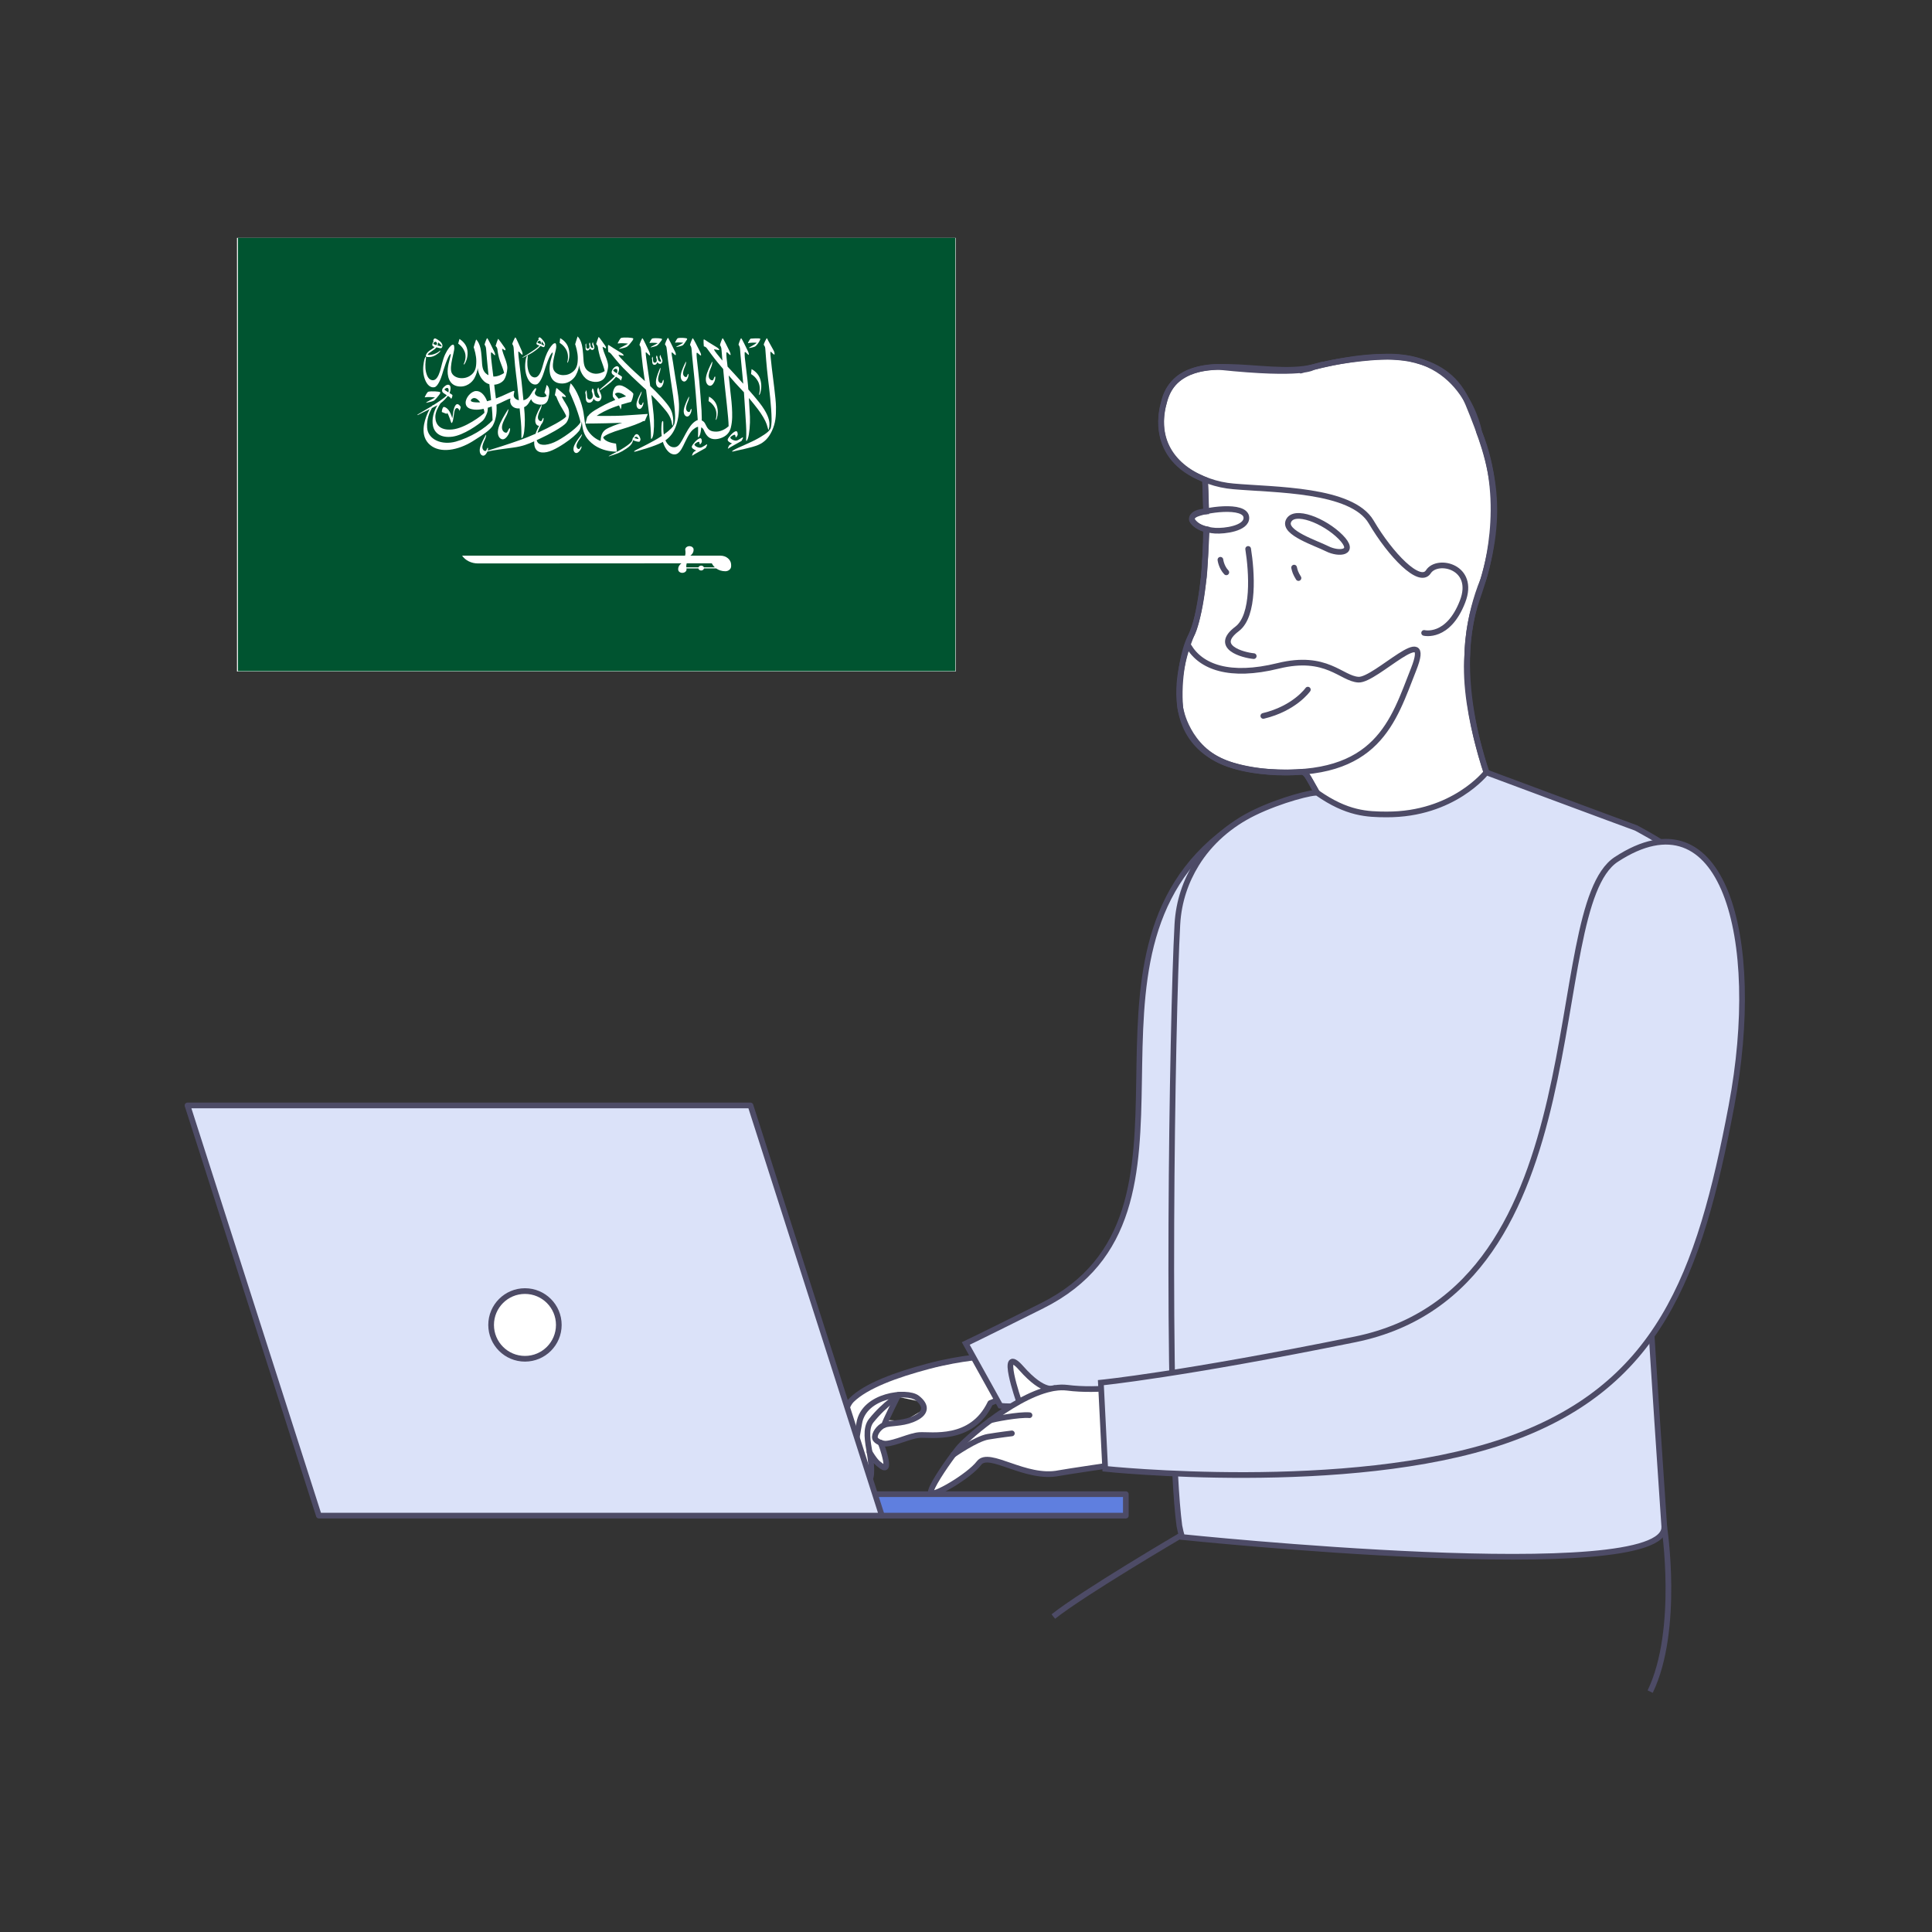 <svg width="544" height="544" viewBox="0 0 544 544" fill="none" xmlns="http://www.w3.org/2000/svg">
    <rect x="0" y="0" width="544" height="544" fill="#333333" stroke="none"/>
    <g clip-path="url(#clip0_512_125442)">
        <path d="M368.496 219.065C368.496 219.065 375.276 231.415 376.716 234.475C376.716 234.475 390.386 234.495 401.596 230.125C401.596 230.125 412.496 227.515 420.766 223.555C420.766 223.555 411.786 201.645 413.146 184.365C413.146 184.365 413.086 174.285 417.646 163.235C417.646 163.235 424.856 142.005 416.506 121.695C416.506 121.695 412.706 99.335 389.536 100.455C389.536 100.455 379.116 100.815 370.316 103.235C361.516 105.655 369.716 103.385 369.716 103.385C369.716 103.385 367.186 105.835 343.276 103.325C343.276 103.325 329.806 102.595 327.666 113.575C327.666 113.575 322.846 127.765 337.676 134.375L339.306 135.115L339.606 143.985C339.606 143.985 335.346 144.045 335.616 146.405C335.616 146.405 336.926 148.665 339.776 149.065C339.776 149.065 339.186 162.375 338.866 163.235C338.866 163.235 337.466 175.425 335.446 178.875C333.426 182.325 331.616 191.095 332.346 199.355C332.346 199.355 334.166 210.895 345.456 214.985C345.456 214.985 354.166 218.285 366.056 217.385C366.056 217.365 367.366 216.965 368.496 219.065Z" fill="white" stroke="#4D4B66" stroke-width="1.6" stroke-miterlimit="10"/>
        <path d="M339.596 148.994C339.486 158.694 338.676 171.064 335.676 178.284C330.486 190.724 326.146 215.214 357.116 217.304C388.066 219.394 392.356 202.784 398.026 188.494C403.686 174.204 387.366 191.654 382.506 191.374C377.656 191.104 373.546 184.134 359.876 187.494C346.216 190.864 338.146 187.784 334.716 181.974" stroke="#4D4B66" stroke-width="1.6" stroke-miterlimit="10" stroke-linecap="round" stroke-linejoin="round"/>
        <path d="M339.607 143.964C339.547 139.404 339.387 136.034 339.307 135.094" stroke="#4D4B66" stroke-width="1.6" stroke-miterlimit="10" stroke-linecap="round" stroke-linejoin="round"/>
        <path d="M350.946 145.785C350.876 141.745 338.706 143.605 336.386 144.985C334.056 146.355 337.276 149.085 342.136 149.425C344.836 149.605 351.006 148.785 350.946 145.785Z" stroke="#4D4B66" stroke-width="1.6" stroke-miterlimit="10" stroke-linecap="round" stroke-linejoin="round"/>
        <path d="M362.766 146.784C364.256 143.134 372.976 146.634 377.486 151.204C381.996 155.774 376.966 156.154 373.736 154.534C370.516 152.904 361.456 150.034 362.766 146.784Z" stroke="#4D4B66" stroke-width="1.6" stroke-miterlimit="10" stroke-linecap="round" stroke-linejoin="round"/>
        <path d="M364.386 159.824C364.626 160.854 364.756 161.354 365.616 162.764" stroke="#4D4B66" stroke-width="1.6" stroke-miterlimit="10" stroke-linecap="round" stroke-linejoin="round"/>
        <path d="M343.636 157.615C343.636 157.615 343.866 159.645 345.296 161.155" stroke="#4D4B66" stroke-width="1.6" stroke-miterlimit="10" stroke-linecap="round" stroke-linejoin="round"/>
        <path d="M353.016 184.744C349.996 184.464 341.516 182.204 348.316 177.094C353.326 173.324 352.466 160.934 351.446 154.564" stroke="#4D4B66" stroke-width="1.6" stroke-miterlimit="10" stroke-linecap="round" stroke-linejoin="round"/>
        <path d="M368.256 194.184C368.256 194.184 364.536 199.484 355.716 201.584" stroke="#4D4B66" stroke-width="1.6" stroke-miterlimit="10" stroke-linecap="round" stroke-linejoin="round"/>
        <path d="M367.096 217.294H367.146C368.386 218.104 375.446 231.734 376.716 234.474C376.716 234.474 395.896 234.894 420.766 223.554C420.576 223.294 407.516 192.484 415.936 168.504C424.336 144.574 420.656 131.274 413.386 113.674C410.516 106.654 405.176 103.094 398.996 101.534C398.796 101.424 398.546 101.364 398.346 101.354C397.796 101.234 397.286 101.114 396.736 100.984C395.776 100.844 394.816 100.704 393.806 100.614C393.756 100.614 393.756 100.614 393.706 100.614C385.456 99.884 376.506 101.714 369.736 103.374C356.096 106.744 333.036 96.844 328.056 112.284C324.116 124.664 331.426 132.374 340.386 135.464C342.636 136.264 345.006 136.764 347.336 136.954C358.866 137.974 380.616 137.664 386.086 146.964C391.556 156.264 399.746 164.714 402.186 161.004C404.726 157.044 415.646 159.554 411.806 169.404C407.736 179.904 400.996 178.214 400.996 178.214" stroke="#4D4B66" stroke-width="1.6" stroke-miterlimit="10" stroke-linecap="round" stroke-linejoin="round"/>
        <path d="M277.426 381.873C276.896 381.913 252.786 387.203 252.786 387.203L241.256 392.773L237.716 398.303L238.086 412.103L240.036 409.893C240.036 409.893 244.096 416.943 244.476 416.583C244.866 416.233 245.046 411.453 245.046 411.453L248.936 413.173L248.506 407.153C248.506 407.153 255.296 404.733 255.536 404.703C255.776 404.673 262.346 404.073 263.086 404.053C263.826 404.033 273.576 401.903 273.576 401.903L277.586 396.113L283.996 392.923L277.426 381.873ZM254.676 400.093L250.216 399.863L252.716 393.313C252.716 393.313 258.126 394.403 258.496 394.553C258.876 394.703 259.906 397.003 259.906 397.003L254.676 400.093Z" fill="white"/>
        <path d="M278.646 381.834C278.646 381.834 270.756 382.214 261.456 384.684C252.156 387.154 243.886 390.214 239.846 394.154C235.806 398.094 237.806 412.244 238.636 413.074C239.576 414.024 240.626 408.724 241.936 400.744C243.246 392.774 255.436 391.434 258.256 393.644C261.076 395.844 260.906 398.084 256.846 399.704C253.756 400.934 250.526 400.604 248.976 401.234C247.436 401.864 246.066 403.844 246.386 404.974C246.666 405.954 248.586 406.544 249.416 406.504C252.096 406.374 256.266 404.244 258.876 404.074C262.166 403.854 273.596 406.024 278.846 395.054L283.996 392.964L278.646 381.834Z" stroke="#4D4B66" stroke-width="1.6" stroke-miterlimit="10" stroke-linecap="round" stroke-linejoin="round"/>
        <path d="M240.256 409.583C240.256 409.583 242.236 414.093 243.926 416.123C245.616 418.153 245.596 413.373 244.916 409.323C244.346 405.983 243.566 402.213 245.306 400.033C249.296 395.063 253.476 392.693 253.476 392.693" stroke="#4D4B66" stroke-width="1.6" stroke-miterlimit="10" stroke-linecap="round" stroke-linejoin="round"/>
        <path d="M244.826 408.853C244.826 408.853 246.286 411.353 247.316 412.133C248.346 412.913 250.586 415.153 249.006 409.383C248.476 407.443 247.916 406.193 247.916 406.193" stroke="#4D4B66" stroke-width="1.6" stroke-miterlimit="10" stroke-linecap="round" stroke-linejoin="round"/>
        <path d="M248.977 401.224C248.987 400.654 252.957 392.734 252.957 392.734" stroke="#4D4B66" stroke-width="1.6" stroke-miterlimit="10" stroke-linecap="round" stroke-linejoin="round"/>
        <path d="M345.546 233.605C296.736 269.615 345.566 341.645 293.396 367.685C274.446 377.145 271.936 378.295 271.936 378.295L281.666 395.815C281.666 395.815 293.156 397.985 332.006 386.245C370.566 374.595 373.636 338.775 374.986 296.575C376.346 254.365 370.326 215.315 345.546 233.605Z" fill="#DBE2F9" stroke="#4D4B66" stroke-width="1.6" stroke-miterlimit="10"/>
        <path d="M317.006 420.725H189.806V426.765H317.006V420.725Z" fill="#5F7FDF" stroke="#4D4B66" stroke-width="1.6" stroke-miterlimit="10" stroke-linecap="round" stroke-linejoin="round"/>
        <path d="M248.306 426.754H89.786L52.796 311.264H211.316L248.306 426.754Z" fill="#DBE2F9" stroke="#4D4B66" stroke-width="1.6" stroke-miterlimit="10" stroke-linecap="round" stroke-linejoin="round"/>
        <path d="M147.816 382.593C153.079 382.593 157.346 378.326 157.346 373.063C157.346 367.8 153.079 363.533 147.816 363.533C142.553 363.533 138.286 367.8 138.286 373.063C138.286 378.326 142.553 382.593 147.816 382.593Z" fill="white" stroke="#4D4B66" stroke-width="1.6" stroke-miterlimit="10" stroke-linecap="round" stroke-linejoin="round"/>
        <path d="M461.656 312.875C462.586 343.965 468.506 427.445 468.616 429.865C469.446 447.055 332.846 432.785 332.846 432.785C332.566 431.915 332.316 430.855 332.076 429.615V429.595C328.296 401.145 330.036 287.125 331.516 260.275C331.886 253.705 333.926 248.085 336.846 243.325C340.686 237.065 346.396 232.155 352.996 228.915C360.526 225.215 370.126 222.785 370.976 223.295C379.326 229.125 384.976 229.305 390.446 229.325C409.266 229.395 418.506 217.475 418.506 217.475C418.506 217.475 457.936 232.165 460.636 233.115C460.636 233.115 467.466 236.705 470.716 239.265" fill="#DBE2F9"/>
        <path d="M461.656 312.875C462.586 343.965 468.506 427.445 468.616 429.865C469.446 447.055 332.846 432.785 332.846 432.785C332.566 431.915 332.316 430.855 332.076 429.615V429.595C328.296 401.145 330.036 287.125 331.516 260.275C331.886 253.705 333.926 248.085 336.846 243.325C340.686 237.065 346.396 232.155 352.996 228.915C360.526 225.215 370.126 222.785 370.976 223.295C379.326 229.125 384.976 229.305 390.446 229.325C409.266 229.395 418.506 217.475 418.506 217.475C418.506 217.475 457.936 232.165 460.636 233.115C460.636 233.115 467.466 236.705 470.716 239.265" stroke="#4D4B66" stroke-width="1.6" stroke-miterlimit="10"/>
        <path d="M296.956 390.855C296.956 390.855 294.035 392.605 287.555 385.245C281.065 377.885 286.956 394.675 286.956 394.675" fill="white"/>
        <path d="M296.956 390.855C296.956 390.855 294.035 392.605 287.555 385.245C281.065 377.885 286.956 394.675 286.956 394.675" stroke="#4D4B66" stroke-width="1.6" stroke-miterlimit="10" stroke-linecap="round" stroke-linejoin="round"/>
        <path d="M321.346 411.304C314.056 412.354 300.306 414.384 298.216 414.784C288.746 416.734 278.516 408.254 275.676 411.954C272.846 415.674 262.296 421.814 262.086 420.274C261.916 418.954 265.696 413.274 268.456 409.574C268.476 409.574 268.496 409.544 268.516 409.514C268.986 408.894 269.436 408.324 269.816 407.834C270.896 406.504 274.356 403.294 278.776 400.004C281.266 398.134 284.066 396.254 286.936 394.664C289.976 392.974 293.056 391.644 295.916 391.034C296.276 390.944 296.606 390.884 296.946 390.844C298.166 390.644 299.346 390.614 300.436 390.744C309.476 391.914 319.876 390.074 322.426 389.564L321.346 411.304Z" fill="white" stroke="#4D4B66" stroke-width="1.6" stroke-miterlimit="10" stroke-linecap="round" stroke-linejoin="round"/>
        <path d="M268.466 409.585C268.466 409.585 274.846 405.115 278.196 404.555C281.556 404.005 284.916 403.605 284.916 403.605" fill="white"/>
        <path d="M268.466 409.585C268.466 409.585 274.846 405.115 278.196 404.555C281.556 404.005 284.916 403.605 284.916 403.605" stroke="#4D4B66" stroke-width="1.6" stroke-miterlimit="10" stroke-linecap="round" stroke-linejoin="round"/>
        <path d="M278.785 399.994C279.195 399.694 287.055 398.194 289.885 398.484L278.785 399.994Z" fill="white"/>
        <path d="M278.785 399.994C279.195 399.694 287.055 398.194 289.885 398.484" stroke="#4D4B66" stroke-width="1.6" stroke-miterlimit="10" stroke-linecap="round" stroke-linejoin="round"/>
        <path d="M455.106 241.985C433.856 255.875 451.356 362.955 381.516 377.145C332.596 387.085 309.976 389.315 309.976 389.315L311.196 413.585C311.196 413.585 379.506 420.805 423.296 405.855C467.086 390.905 478.506 359.115 487.526 311.445C496.536 263.785 485.066 222.395 455.106 241.985Z" fill="#DBE2F9" stroke="#4D4B66" stroke-width="1.6" stroke-miterlimit="10"/>
        <path d="M468.605 429.863C468.605 429.863 473.056 458.843 464.646 476.313" stroke="#4D4B66" stroke-width="1.6" stroke-miterlimit="10"/>
        <path d="M332.206 432.514C332.206 432.514 305.026 448.474 296.586 455.174" stroke="#4D4B66" stroke-width="1.6" stroke-miterlimit="10"/>
        <path d="M269.116 66.975H66.726V189.085H269.116V66.975Z" fill="white"/>
        <g clip-path="url(#clip1_512_125442)">
            <path d="M66.995 195.975H268.995V60.975H66.995V195.975Z" fill="#005430"/>
            <path d="M218.496 114.598C218.482 112.226 217.564 105.838 217.331 103.695C217.098 101.552 216.864 99.608 216.921 99.153C216.976 98.713 217.65 99.764 218.007 99.849C218.191 99.811 218.109 99.148 217.774 98.582C217.547 98.197 216.774 96.759 216.305 95.916C216.084 95.518 216.035 95.286 215.928 95.237C215.823 95.188 214.969 96.915 215.062 97.107C215.295 97.458 215.455 97.625 215.491 98.245C215.528 98.865 215.848 103.291 216.255 106.646C216.562 109.177 217.235 114.63 217.259 118.02C217.266 119.126 217.144 120.18 216.997 120.621C216.62 121.313 216.031 121.937 213.838 123.223C211.372 124.67 208.082 125.874 206.668 126.68C205.789 127.182 206.08 127.249 206.846 127.029C207.609 126.809 211.557 126.105 213.475 125.292C215.276 124.527 216.445 123.248 217.332 121.382C218.427 119.075 218.511 117.117 218.496 114.598Z" fill="white"/>
            <path d="M210.862 96.584C211.052 96.51 212.63 96.428 213.055 96.516C212.776 96.916 210.884 97.801 210.876 97.964C210.927 98.073 212.183 97.761 212.579 97.588C212.837 97.432 213.01 97.19 213.202 96.99C213.654 96.468 214.191 95.5 214.056 95.378C213.836 95.182 211.685 95.304 211.402 95.345C211.212 95.372 210.73 96.238 210.641 96.46C210.555 96.683 210.671 96.658 210.862 96.584Z" fill="white"/>
            <path d="M214.086 110.64C214.415 109.523 214.496 108.168 214.048 106.742C213.589 105.273 212.446 104.378 211.623 103.92L211.476 105.333C211.476 105.333 212.631 105.909 213.421 107.358C213.921 108.277 214.13 109.577 213.734 111.026C213.668 111.385 213.925 111.187 214.086 110.64Z" fill="white"/>
            <path d="M201.864 117.728C202.16 116.722 202.232 115.502 201.83 114.218C201.416 112.896 200.388 112.089 199.645 111.678L199.513 112.95C199.513 112.95 200.553 113.469 201.264 114.772C201.715 115.599 201.902 116.771 201.548 118.075C201.489 118.398 201.719 118.22 201.864 117.728Z" fill="white"/>
            <path d="M159.436 98.481C159.912 99.353 160.109 100.588 159.735 101.964C159.672 102.306 159.915 102.118 160.069 101.598C160.38 100.539 160.457 99.251 160.032 97.895C159.595 96.5 158.51 95.65 157.727 95.216L157.589 96.558C157.589 96.558 158.686 97.104 159.436 98.481Z" fill="white"/>
            <path d="M130.794 98.933C131.194 99.872 131.221 101.14 130.575 102.475C130.45 102.811 130.755 102.652 131.012 102.15C131.535 101.124 131.829 99.839 131.564 98.421C131.291 96.962 130.198 95.968 129.38 95.429L129.009 96.762C129.009 96.762 130.164 97.452 130.794 98.933Z" fill="white"/>
            <path d="M138.711 119.921C139.219 118.976 139.431 118.34 139.656 117.221C139.854 116.237 139.866 115.1 139.795 113.942C141.315 113.321 143.126 112.29 143.735 112.214C143.318 113.647 144.312 115.192 146.318 114.991C146.472 116.611 146.604 118.033 146.684 118.877C146.847 120.607 146.823 122.787 146.818 123.166C146.811 123.547 147.086 123.475 147.368 122.627C147.744 121.492 147.86 118.528 147.724 116.568C147.691 116.078 147.636 115.416 147.569 114.662C148.87 114.059 149.086 112.894 149.572 112.398C150.011 113.939 152.427 114.149 153.173 113.819C154.098 113.409 154.401 112.672 154.639 110.962C154.877 109.253 154.183 108.565 153.934 108.378C153.91 108.585 153.305 110.594 153.305 110.594C153.305 110.594 153.878 111.202 153.907 111.5C153.44 111.924 152.454 111.95 151.627 111.68C150.799 111.41 150.545 110.913 150.594 110.58C150.642 110.245 150.954 109.941 150.964 109.534C150.973 109.126 150.779 109.244 150.447 109.605C150.116 109.966 149.902 110.291 149.443 111.067C149.068 111.701 148.46 112.474 147.386 112.696C147.209 110.833 147.007 108.852 146.872 107.608C146.801 106.951 146.095 101.273 146.044 100.638C146.001 100.085 145.919 99.433 145.932 99.126C145.946 98.882 146.098 98.979 146.334 99.234C146.571 99.489 146.985 99.933 147.056 99.899C147.297 99.78 147.051 99.042 146.735 98.381C146.42 97.719 145.346 95.104 145.12 94.997C145.004 94.942 144.279 96.551 144.236 96.868C144.348 97.066 144.642 97.378 144.652 98.264C144.656 98.512 144.815 100.843 145.035 103.048C145.227 104.995 145.482 106.842 145.507 107.057C145.682 108.543 145.895 110.637 146.097 112.697C144.932 112.474 144.622 111.704 144.648 111.265C144.678 110.769 144.901 110.21 144.794 110.083C144.569 109.948 143.234 110.696 141.372 111.5C140.848 111.726 140.258 111.968 139.635 112.198C139.473 110.794 139.259 109.46 139.173 108.439L139.163 108.326C140.387 108.247 141.39 107.627 141.846 107.036C142.416 106.298 142.814 104.78 142.853 103.616C142.892 102.452 141.954 100.322 141.731 99.646C141.506 98.968 141.39 98.499 141.37 98.264C141.35 98.03 141.877 98.536 142.208 98.635C142.432 98.68 142.355 98.193 142.081 97.858C141.808 97.525 140.336 95.284 140.232 95.441C140.169 95.533 139.579 97.182 139.54 97.434C139.772 97.588 140.044 98.012 140.063 98.418C140.083 98.825 140.407 100.611 140.767 101.603C141.128 102.596 141.896 104.5 141.945 105.024C141.396 105.412 140.146 106.069 138.91 106.03C138.698 104.293 138.43 102.276 138.287 100.847C138.232 100.295 138.228 99.706 138.237 99.398C138.243 99.154 138.419 99.188 138.66 99.439C138.902 99.689 139.273 100.054 139.349 100.028C139.515 99.973 139.372 99.419 139.043 98.762C138.714 98.105 137.407 95.327 137.177 95.223C137.061 95.17 136.476 96.731 136.439 97.049C136.556 97.246 136.855 97.551 136.885 98.438C136.908 99.144 137.251 102.603 137.545 105.651C136.322 105.016 135.904 104.11 135.753 102.588C135.647 101.527 135.637 99.573 135.259 97.938C135.047 97.014 134.598 96.075 134.067 95.576C133.941 95.883 133.375 97.769 133.375 97.769C133.56 98.31 134.133 100.133 134.113 101.712C134.094 103.292 133.97 104.836 132.205 105.9C130.44 106.964 127.794 106.541 127.14 104.88C126.487 103.219 127.939 99.053 127.92 98.07C127.901 97.086 127.725 96.951 127.315 97.113C126.906 97.275 126.068 98.223 125.346 99.766C124.624 101.309 124.304 103.221 123.893 104.521C123.485 105.82 122.83 107.137 121.817 107.064C120.804 106.992 120.258 106.063 119.947 104.719C119.634 103.374 119.826 101.602 119.91 101.148C120.122 100.011 119.632 100.244 119.332 102.03C119.146 103.131 118.962 104.89 119.615 106.731C120.268 108.572 121.38 109.259 122.354 109.023C123.329 108.789 124.186 106.497 124.489 105.467C124.79 104.439 126.141 99.874 126.906 99.649C127.013 100.164 126.311 101.822 126.087 103.762C125.863 105.702 126.385 108.309 128.842 108.759C131.298 109.211 132.965 107.614 133.569 106.505C134.174 105.394 134.456 104.23 134.525 103.644C134.603 105.132 135.617 107.456 137.584 108.119L137.787 108.178C137.908 109.396 138.106 110.986 138.287 112.656C137.904 112.775 137.517 112.882 137.133 112.974C137.083 112.814 137.029 112.657 136.963 112.513C136.363 111.218 135.369 110.024 133.991 110.107C132.584 110.191 131.049 112.073 131.116 113.448C131.161 114.373 131.668 115.132 133.515 115.326C134.359 115.416 135.254 115.322 136.18 115.119C136.31 115.502 136.392 115.882 136.402 116.228C135.816 116.914 130.974 120.576 127.348 120.928C123.722 121.279 122.616 119.374 122.58 117.461C122.553 116.006 123.426 114.554 124.039 113.549C124.917 112.905 125.638 112.1 126.093 111.478C126.216 111.555 126.333 111.625 126.445 111.691C126.879 111.943 127.052 112.321 127.052 112.321C127.131 112.198 127.504 111.525 127.358 111.196C127.291 111.116 126.964 110.913 126.57 110.673C126.983 109.64 126.978 108.608 126.442 108.378C125.842 108.122 125.06 108.833 124.722 109.267C124.547 109.493 124.48 109.749 124.479 109.963C124.476 110.24 124.606 110.489 124.927 110.712C125.247 110.93 125.544 111.129 125.823 111.308C125.03 112.142 123.158 113.364 122.012 114.082C121.969 113.976 121.801 114.088 121.576 114.354L121.265 114.546C120.351 115.107 118.159 116.338 117.728 116.64C117.296 116.942 117.567 116.887 117.728 116.82C118.032 116.655 118.432 116.456 118.881 116.236C119.516 115.924 120.256 115.571 120.979 115.217C120.765 115.581 120.544 116.006 120.347 116.47C119.485 118.511 118.091 122.743 121.107 125.289C123.992 127.726 128.952 126.798 133.066 124.266C137.18 121.732 138.068 120.842 138.711 119.921ZM125.299 109.856C125.157 109.751 125.137 109.61 125.253 109.512C125.402 109.386 125.591 109.266 125.806 109.226C126.262 109.141 126.444 109.666 126.261 110.484C125.914 110.272 125.558 110.048 125.299 109.856ZM134.735 113.308C132.64 113.317 132.544 112.936 132.583 112.692C132.622 112.449 133.274 111.783 134.102 112.223C134.452 112.409 134.846 112.799 135.21 113.288C135.049 113.3 134.89 113.306 134.735 113.308ZM128.32 124.35C124.363 125.432 120.502 123.755 120.269 120.433C120.09 117.897 121.013 115.986 121.608 114.909C122.175 114.628 122.711 114.354 123.155 114.109C122.119 115.782 121.512 118.021 121.918 119.919C122.376 122.068 124.241 123.371 127.4 122.951C130.526 122.535 134.754 119.554 135.953 118.43C136.318 118.024 136.559 117.658 136.887 116.913C137.023 116.607 137.212 116.203 137.283 115.747C137.329 115.449 137.354 115.131 137.359 114.808C137.726 114.698 138.095 114.575 138.467 114.443C138.593 115.803 138.685 117.144 138.691 118.305C136.743 120.595 132.277 123.266 128.32 124.35Z" fill="white"/>
            <path d="M197.539 115.64C197.405 113.417 197.081 109.395 196.9 107.355C196.741 105.539 196.426 103.05 196.197 100.859C196.139 100.308 196.133 99.779 196.139 99.472C196.146 99.23 196.388 99.323 196.63 99.573C196.872 99.822 197.251 100.135 197.322 100.097C197.559 99.974 197.275 99.366 196.943 98.711C196.61 98.055 195.292 95.342 195.062 95.239C194.945 95.187 194.328 96.812 194.292 97.13C194.41 97.326 194.712 97.63 194.744 98.517C194.778 99.404 195.225 103.482 195.547 106.781C195.771 109.074 196.06 112.815 196.27 115.636C196.26 115.641 196.469 118.318 196.492 118.619C196.621 120.351 196.554 122.531 196.541 122.909C196.527 123.289 196.804 123.223 197.101 122.38C197.405 121.519 197.577 119.596 197.601 117.861L197.539 115.64Z" fill="white"/>
            <path d="M186.302 107.861C185.897 107.985 185.26 107.555 185.308 106.653C185.352 105.838 185.7 105.075 185.834 104.593C186.019 103.929 186.02 103.289 185.864 103.651C185.512 104.463 184.858 106.032 184.722 107.096C184.586 108.16 184.931 108.846 185.399 109.08C185.981 109.374 186.401 108.908 186.685 108.222C186.958 107.565 186.907 106.798 186.717 106.979C186.559 107.168 186.5 107.8 186.302 107.861Z" fill="white"/>
            <path d="M180.47 111.139C180.685 110.566 180.735 110.004 180.57 110.313C180.197 111.003 179.498 112.338 179.293 113.265C179.089 114.192 179.337 114.819 179.73 115.057C180.221 115.354 180.624 114.973 180.93 114.389C181.222 113.83 181.237 113.151 181.057 113.298C180.902 113.453 180.8 114.004 180.623 114.045C180.254 114.126 179.729 113.705 179.843 112.914C179.946 112.201 180.313 111.554 180.47 111.139Z" fill="white"/>
            <path d="M163.483 123.231C163.843 122.645 164.022 122.039 163.772 122.345C163.215 123.03 162.161 124.359 161.736 125.334C161.312 126.309 161.447 127.041 161.825 127.375C162.296 127.791 162.822 127.449 163.281 126.868C163.722 126.312 163.887 125.573 163.656 125.699C163.454 125.841 163.223 126.424 163.019 126.435C162.601 126.455 162.117 125.896 162.414 125.054C162.682 124.294 163.223 123.655 163.483 123.231Z" fill="white"/>
            <path d="M193.263 106.154C192.851 106.258 192.241 105.795 192.343 104.896C192.436 104.086 192.83 103.342 192.991 102.869C193.216 102.214 193.255 101.576 193.077 101.929C192.679 102.722 191.932 104.254 191.732 105.31C191.532 106.366 191.834 107.068 192.287 107.327C192.853 107.648 193.298 107.206 193.624 106.535C193.936 105.893 193.931 105.125 193.73 105.296C193.561 105.477 193.464 106.104 193.263 106.154Z" fill="white"/>
            <path d="M193.135 117.178C193.699 117.499 194.147 117.057 194.472 116.386C194.783 115.744 194.778 114.976 194.579 115.147C194.408 115.327 194.312 115.956 194.111 116.006C193.698 116.109 193.087 115.646 193.19 114.748C193.283 113.937 193.677 113.193 193.839 112.721C194.063 112.066 194.102 111.426 193.925 111.78C193.526 112.574 192.779 114.105 192.579 115.16C192.38 116.217 192.681 116.92 193.135 117.178Z" fill="white"/>
            <path d="M200.348 103.097C200.62 102.305 200.667 101.532 200.452 101.96C199.969 102.919 199.065 104.772 198.823 106.051C198.582 107.329 198.947 108.179 199.496 108.492C200.179 108.88 200.72 108.345 201.114 107.534C201.489 106.757 201.484 105.827 201.242 106.035C201.037 106.253 200.92 107.012 200.676 107.073C200.178 107.198 199.439 106.638 199.563 105.551C199.676 104.57 200.152 103.67 200.348 103.097Z" fill="white"/>
            <path d="M142.706 116.796C143.15 115.831 143.311 114.864 142.984 115.379C142.252 116.531 140.873 118.76 140.402 120.34C139.931 121.92 140.28 123.03 140.928 123.485C141.737 124.05 142.487 123.437 143.088 122.462C143.662 121.527 143.777 120.356 143.445 120.59C143.159 120.841 142.912 121.783 142.599 121.833C141.954 121.934 141.099 121.147 141.398 119.794C141.668 118.573 142.385 117.495 142.706 116.796Z" fill="white"/>
            <path d="M204.944 126.365C205.285 126.085 208.247 124.486 208.792 124.161C208.792 124.161 209.35 123.25 209.183 123.153C209.015 123.056 207.933 124.042 207.261 124.069C206.588 124.096 205.666 123.601 205.637 123.194C205.724 122.888 206.533 122.427 206.826 122.409C207.119 122.391 207.071 123.059 207.169 123.141C207.267 123.221 207.656 122.68 207.705 122.454C207.753 122.229 207.713 121.287 207.178 121.422C206.33 121.637 205.051 123.213 204.906 123.708C204.759 124.205 205.549 124.638 206.125 124.873C206.076 124.891 205.646 125.099 205.373 125.369C205.373 125.369 205.081 125.697 204.944 126.365Z" fill="white"/>
            <path d="M194.845 128.346C195.185 128.066 198.147 126.468 198.693 126.142C198.693 126.142 199.251 125.23 199.083 125.133C198.915 125.036 197.834 126.022 197.161 126.049C196.488 126.077 195.566 125.581 195.537 125.175C195.624 124.868 196.434 124.408 196.727 124.39C197.019 124.372 196.972 125.039 197.07 125.12C197.167 125.202 197.556 124.66 197.606 124.435C197.654 124.21 197.612 123.267 197.078 123.402C196.23 123.618 194.952 125.193 194.806 125.69C194.659 126.186 195.449 126.618 196.024 126.853C195.976 126.872 195.546 127.078 195.274 127.349C195.274 127.349 194.981 127.678 194.845 128.346Z" fill="white"/>
            <path d="M172.095 99.679C172.36 99.988 174.1 102.204 175.463 103.598C176.826 104.992 179.161 107.248 180.877 108.795C181.209 109.094 181.561 109.419 181.92 109.757C182.352 113.088 182.853 117.327 183.063 119.079C183.27 120.805 183.301 122.985 183.305 123.364C183.309 123.744 183.582 123.667 183.841 122.814C184.189 121.669 184.229 118.705 184.045 116.747C183.93 115.538 183.661 113.273 183.399 111.185C184.412 112.188 185.37 113.184 186.015 113.929C187.2 115.297 188.198 116.329 188.806 117.8C189.237 118.84 189.193 119.668 189.369 119.831C189.522 119.973 189.69 118.728 189.502 117.52C189.197 115.56 188.779 114.728 186.268 111.929C185.311 110.859 184.183 109.74 183.081 108.695C183.038 108.372 183 108.074 182.965 107.809C182.877 107.154 182.027 101.494 181.959 100.86C181.902 100.308 181.802 99.657 181.81 99.35C181.816 99.106 181.971 99.201 182.215 99.451C182.457 99.7 182.881 100.135 182.953 100.097C183.19 99.974 182.926 99.243 182.593 98.587C182.262 97.933 181.12 95.342 180.891 95.24C180.775 95.187 180.091 96.812 180.056 97.13C180.174 97.326 180.475 97.631 180.508 98.517C180.517 98.764 180.736 101.092 181.011 103.29C181.254 105.233 181.556 107.075 181.587 107.288L181.588 107.305C180.451 106.265 179.45 105.383 178.843 104.828C177.422 103.534 174.286 100.464 174.16 100.004C174.132 99.859 174.375 99.948 174.823 100.02C175.272 100.092 175.672 100.245 175.6 100.024C175.567 99.92 175.395 99.662 174.966 99.397C174.537 99.131 173.438 98.442 172.621 97.954C171.801 97.466 171.395 97.058 171.226 97.175C171.143 97.232 171.217 98.901 171.266 99.109C171.471 99.127 171.831 99.368 172.095 99.679Z" fill="white"/>
            <path d="M174.333 96.679C174.669 96.605 176.263 96.645 176.841 96.767C176.599 96.936 174.969 97.761 174.647 97.958C174.326 98.155 174.245 98.269 174.406 98.25C174.874 98.12 175.927 97.958 176.431 97.694C176.907 97.471 177.718 96.382 178.033 95.975C178.347 95.569 178.347 95.366 178.267 95.257C177.945 95.082 175.868 94.906 174.867 95.155C174.589 95.343 174.047 96.348 173.967 96.557C173.887 96.767 173.997 96.753 174.333 96.679Z" fill="white"/>
            <path d="M183.196 96.547C183.468 96.487 184.752 96.519 185.218 96.617C185.023 96.753 183.71 97.419 183.45 97.579C183.19 97.736 183.126 97.829 183.255 97.813C183.632 97.709 184.481 97.579 184.888 97.365C185.271 97.185 185.924 96.307 186.178 95.98C186.431 95.652 186.431 95.489 186.366 95.402C186.108 95.259 184.434 95.118 183.627 95.319C183.403 95.47 182.967 96.28 182.903 96.449C182.837 96.617 182.926 96.606 183.196 96.547Z" fill="white"/>
            <path d="M190.4 96.455C190.671 96.395 191.955 96.427 192.42 96.525C192.227 96.662 190.913 97.327 190.653 97.486C190.394 97.644 190.33 97.737 190.459 97.721C190.836 97.617 191.751 97.486 192.157 97.273C192.541 97.093 192.995 96.215 193.249 95.887C193.503 95.56 193.503 95.396 193.437 95.31C193.179 95.167 191.637 95.026 190.831 95.226C190.607 95.379 190.17 96.188 190.105 96.357C190.041 96.525 190.129 96.515 190.4 96.455Z" fill="white"/>
            <path d="M185.906 99.971C185.479 100.645 186.014 101.188 186.209 101.733C185.946 101.974 185.541 101.754 185.406 101.542C185.118 101.109 185.215 100.225 184.876 100.089C184.789 100.327 184.733 100.592 184.733 100.592C184.733 100.592 184.99 101.197 184.926 101.597C184.885 101.838 184.672 102.121 184.391 102.126C183.642 102.144 184.011 101.033 183.722 100.404C183.663 100.558 183.621 100.723 183.552 100.867C183.605 101.031 183.634 101.261 183.642 101.394C183.659 101.658 183.638 101.942 183.683 102.167C183.745 102.486 183.922 102.697 184.191 102.718C184.751 102.762 185.006 102.308 185.09 101.935C185.186 102.315 185.926 102.734 186.29 102.268C186.772 101.652 186.386 101.125 186.139 100.546C185.961 100.118 186.013 99.837 185.906 99.971Z" fill="white"/>
            <path d="M164.89 98.186C164.929 98.463 165.071 98.653 165.302 98.681C165.781 98.742 166.023 98.361 166.113 98.044C166.176 98.375 166.795 98.765 167.131 98.379C167.576 97.867 167.268 97.398 167.082 96.889C166.949 96.512 167.006 96.272 166.908 96.384C166.508 96.945 166.944 97.437 167.086 97.914C166.848 98.11 166.51 97.904 166.403 97.718C166.176 97.332 166.3 96.575 166.016 96.443C165.93 96.646 165.869 96.871 165.869 96.871C165.869 96.871 166.062 97.403 165.987 97.744C165.94 97.951 165.744 98.185 165.501 98.179C164.856 98.165 165.226 97.222 165.006 96.669C164.949 96.798 164.904 96.94 164.837 97.06C164.876 97.205 164.89 97.403 164.89 97.519C164.895 97.747 164.863 97.989 164.89 98.186Z" fill="white"/>
            <path d="M180.148 124.281C180.22 124.166 180.379 123.852 180.339 123.637C180.299 123.422 180.036 122.526 179.527 122.301C179.02 122.077 178.637 122.548 178.394 123.202L178.225 123.198C178.185 123.295 178.135 123.44 178.095 123.701C178.038 124.079 177.931 124.322 177.285 124.91C176.742 125.403 174.981 126.585 173.84 127.141C172.698 127.697 171.876 128.178 171.573 128.324C171.271 128.467 171.359 128.521 171.661 128.43C171.962 128.34 173.478 127.851 174.082 127.601C174.685 127.35 175.423 126.937 176.312 126.358C177.301 125.716 177.892 125.073 178.09 124.503C178.231 124.097 178.268 123.934 178.268 123.934C178.268 123.934 178.639 124.154 179.269 124.298C179.897 124.443 180.075 124.396 180.148 124.281ZM179.296 123.007C179.576 123.114 179.746 123.419 179.797 123.604C179.476 123.612 178.885 123.448 178.634 123.334C178.785 123.041 179.048 122.914 179.296 123.007Z" fill="white"/>
            <path d="M173.458 124.911C172.581 124.789 170.372 124.452 169.832 123.167C170.286 122.503 172.375 121.664 174.993 120.878C177.611 120.094 180.346 119.076 181.081 118.585C181.242 118.53 181.554 118.547 181.554 118.547C181.685 118.167 182.343 116.832 182.384 116.553C181.652 116.595 177.143 116.927 175.14 117.035C173.136 117.143 169.276 117.117 167.99 117.102C168.779 116.534 170.651 115.424 173.326 114.477C173.673 114.354 173.994 114.243 174.293 114.142C174.516 114.54 174.681 114.933 174.716 115.276C174.886 115.1 175.014 114.518 174.971 113.921C176.531 113.422 177.334 113.257 177.681 113.163C177.9 112.878 178.288 111.729 178.345 110.893C178.112 110.467 177.383 109.937 176.733 109.482C175.839 108.856 174.874 108.31 173.912 108.549C172.595 108.872 172.332 111.296 172.639 111.81C172.736 111.972 172.968 112.26 173.242 112.615C172.28 112.994 171.274 113.44 170.388 113.908C168.413 114.951 166.209 116.091 165.566 117.188L165.381 117.278C165.33 117.382 164.923 119.079 164.864 119.262C165.274 119.248 168.341 119.254 170.476 119.187C172.611 119.119 174.477 119.051 175.208 119.051C174.126 119.308 171.288 120.365 170.473 120.987C169.657 121.61 169.144 122.558 169.131 124.182C168.37 123.883 166.957 123.201 165.752 121.568C164.41 119.748 164.688 117.877 164.15 115.42C163.37 111.856 161.702 108.846 160.664 107.925C160.314 109.183 160.269 110.131 160.269 110.131C160.269 110.131 161.57 113.015 162.229 114.855C162.887 116.696 163.45 118.51 163.422 118.916C162.88 120.108 159.67 122.605 156.995 124.066C154.459 125.452 152.224 125.601 151.432 124.614C151.276 124.422 151.171 124.194 151.111 123.936C151.455 123.775 151.801 123.612 152.155 123.45C154.436 122.408 158.486 120.216 159.436 119.065C160.46 117.671 160.446 115.708 159.845 114.584C159.247 113.461 158.309 112.161 158.236 111.701C158.178 111.484 158.845 111.79 159.238 111.81C159.429 111.796 159.334 111.539 158.925 111.133C158.598 110.809 157.333 109.759 156.85 109.349C156.729 109.245 156.638 109.287 156.614 109.397C156.52 109.816 156.327 110.714 156.253 111.158L156.305 111.381C156.444 111.464 156.603 111.557 156.681 111.788C156.79 112.117 157.173 113.035 157.801 114.192C158.43 115.35 159.339 116.627 159.428 117.272C158.689 118.217 154.963 120.229 151.333 121.887C151.557 121.189 151.912 120.401 152.381 119.525C152.515 119.377 152.636 119.194 152.749 118.988C153.112 118.325 153.147 117.514 152.927 117.685C152.739 117.867 152.604 118.525 152.389 118.57C151.948 118.66 151.329 118.144 151.485 117.201C151.626 116.351 152.079 115.583 152.275 115.091C152.547 114.411 152.622 113.738 152.416 114.104C151.953 114.921 151.084 116.504 150.817 117.61C150.552 118.714 150.834 119.469 151.299 119.762C151.473 119.873 151.64 119.907 151.798 119.886C151.48 120.493 151.087 121.238 150.799 122.127C149.34 122.782 147.92 123.367 146.744 123.789C142.519 125.305 139.508 126.198 137.402 126.862L137.319 126.899C137.474 126.397 137.453 125.968 137.287 126.097C137.099 126.28 136.965 126.938 136.749 126.981C136.309 127.072 135.69 126.557 135.845 125.613C135.987 124.763 136.44 123.996 136.636 123.503C136.907 122.824 136.982 122.15 136.777 122.516C136.313 123.334 135.445 124.916 135.178 126.022C134.912 127.127 135.194 127.882 135.659 128.175C136.238 128.539 136.732 128.092 137.11 127.4L137.243 127.116C137.375 127.116 137.597 127.085 137.928 127.011C138.893 126.793 141.306 126.442 144.624 126.009C147.081 125.689 148.777 125.012 150.416 124.259C150.409 124.441 150.407 124.626 150.415 124.817C150.504 127.074 151.98 127.711 153.997 127.289C155.944 126.879 158.658 125.09 160.285 123.883C161.981 122.625 162.96 121.501 163.209 121.109C163.662 120.148 163.786 119.086 163.817 118.585C163.965 119.965 164.085 121.875 165.387 123.513C166.585 125.021 169.042 127.124 173.663 127.182C173.678 126.631 173.458 124.911 173.458 124.911ZM173.152 110.926C173.814 110.182 175.225 110.668 176.285 111.612C175.742 111.739 175.005 111.967 174.191 112.258C173.708 111.674 173.169 111.111 173.152 110.926Z" fill="white"/>
            <path d="M147.176 100.725C147.476 100.588 148.394 100.174 149.383 99.596C150.37 99.022 151.298 98.327 151.752 97.865C151.926 97.688 152.081 97.549 152.179 97.385C152.476 97.508 152.68 97.635 152.807 97.686C152.998 97.76 153.253 97.866 153.419 97.32C153.585 96.775 153.365 96.423 153.042 96.002C152.768 95.65 152.334 95.12 151.982 94.988C151.683 94.876 151.541 95.545 151.587 95.528H151.787L151.825 95.547C151.414 95.755 151.096 96.403 151.064 96.63C151.031 96.877 151.078 97.059 151.668 97.212L151.905 97.282C151.413 97.866 150.495 98.471 149.87 98.899C148.983 99.509 147.724 100.271 147.365 100.491C147.007 100.71 147.037 100.778 147.176 100.725ZM152.507 96.43L152.539 96.138C152.954 96.612 153.262 97.176 153.231 97.255C153.041 97.271 152.803 97.094 152.389 96.916C152.435 96.775 152.473 96.619 152.507 96.43ZM151.316 96.43C151.313 96.341 151.473 96.094 151.811 95.959C152.149 95.823 152.298 96.203 152.328 96.666L152.227 96.851L151.923 96.746C151.601 96.651 151.383 96.597 151.316 96.43Z" fill="white"/>
            <path d="M169.3 109.649C169.787 109.326 171.125 108.358 171.884 107.723C172.412 107.282 173.033 106.632 173.454 106.083C173.718 106.255 173.965 106.407 174.189 106.539C174.622 106.793 174.796 107.169 174.796 107.169C174.876 107.046 175.248 106.372 175.102 106.044C175.015 105.937 174.483 105.626 173.939 105.292C174.215 104.671 174.595 103.597 174.051 103.221C173.585 102.901 172.8 103.43 172.437 104.115C172.137 104.683 172.098 105.164 172.67 105.558C172.832 105.67 172.986 105.774 173.137 105.874C172.56 106.507 171.496 107.444 170.739 108.081C169.799 108.87 168.911 109.643 168.756 109.828L168.711 109.9C168.505 109.326 168.561 108.973 168.409 109.163C167.75 110.198 168.575 111.037 168.875 111.875C168.47 112.244 167.848 111.905 167.64 111.582C167.196 110.913 167.344 109.554 166.825 109.344C166.691 109.711 166.603 110.12 166.603 110.12C166.603 110.12 166.999 111.05 166.898 111.664C166.836 112.036 166.508 112.471 166.077 112.478C164.924 112.508 165.492 110.797 165.047 109.828C164.957 110.066 164.892 110.32 164.784 110.54C164.866 110.795 164.911 111.148 164.923 111.353C164.952 111.759 164.919 112.195 164.987 112.544C165.082 113.034 165.354 113.359 165.769 113.39C166.629 113.46 167.022 112.759 167.152 112.187C167.3 112.772 168.44 113.415 169 112.698C169.742 111.75 169.148 110.939 168.769 110.048L168.724 109.932C168.776 109.951 168.975 109.864 169.3 109.649ZM172.664 104.313C172.949 103.783 173.55 103.738 173.73 104.016C173.873 104.237 173.885 104.668 173.669 105.124C173.14 104.79 172.667 104.464 172.664 104.313Z" fill="white"/>
            <path d="M150.525 106.275C149.512 106.203 148.966 105.273 148.655 103.929C148.342 102.584 148.533 100.812 148.618 100.358C148.703 99.904 148.225 100.138 148.04 101.24C147.855 102.34 147.67 104.099 148.323 105.942C148.976 107.781 150.088 108.468 151.062 108.233C152.036 107.999 152.894 105.706 153.197 104.678C153.498 103.649 154.849 99.452 155.614 99.227C155.721 99.741 155.019 101.032 154.795 102.972C154.572 104.912 154.96 107.457 157.417 107.908C159.874 108.36 161.54 106.762 162.144 105.652C162.749 104.543 163.032 103.377 163.1 102.791C163.179 104.28 164.192 106.605 166.16 107.268C168.061 107.908 169.514 107.322 170.156 106.491C170.725 105.754 171.19 104.236 171.23 103.071C171.268 101.907 170.265 99.778 170.041 99.1C169.816 98.424 169.699 97.954 169.68 97.72C169.661 97.486 170.188 97.991 170.519 98.091C170.743 98.135 170.665 97.648 170.392 97.314C170.119 96.981 168.645 94.74 168.542 94.896C168.478 94.989 167.888 96.638 167.85 96.89C168.083 97.044 168.354 97.468 168.374 97.874C168.392 98.28 168.783 100.066 169.144 101.059C169.505 102.052 170.206 103.956 170.255 104.48C169.554 104.975 167.974 105.606 166.473 104.967C164.972 104.325 164.494 103.396 164.328 101.735C164.222 100.674 164.212 98.72 163.834 97.086C163.622 96.162 163.174 95.223 162.641 94.725C162.516 95.031 161.95 96.917 161.95 96.917C162.135 97.459 162.708 99.281 162.69 100.861C162.67 102.439 162.545 103.984 160.78 105.048C159.015 106.113 156.502 105.689 155.848 104.028C155.195 102.367 156.647 98.632 156.628 97.648C156.608 96.665 156.432 96.529 156.023 96.692C155.614 96.854 154.775 97.802 154.054 99.345C153.332 100.888 153.012 102.431 152.601 103.73C152.193 105.03 151.538 106.347 150.525 106.275Z" fill="white"/>
            <path d="M121.107 100.517C122.354 100.427 123.408 99.479 123.68 99.227C123.953 98.974 124.1 98.596 123.905 98.74C122.462 100.03 120.533 100.067 120.424 99.85C120.474 99.633 120.981 99.281 121.722 98.785C122.172 98.484 122.573 98.201 122.873 97.801L122.955 97.815C123.504 97.936 124.138 98.176 124.331 97.984C124.647 97.672 124.688 97.161 124.347 96.611C124.058 96.144 123.384 95.709 122.799 95.395C122.215 95.083 122.102 95.581 122.027 95.759C121.955 95.925 121.984 96.066 122.108 96.07C121.92 96.326 121.786 96.658 121.736 96.931C121.704 97.108 121.73 97.252 121.802 97.371C121.823 97.405 121.931 97.538 122.136 97.617L122.39 97.696C121.953 98.1 121.449 98.417 121.185 98.577C120.708 98.866 120.142 99.371 119.967 99.894C119.791 100.418 119.859 100.608 121.107 100.517ZM123.311 96.831L123.359 96.564V96.393C123.755 96.681 124.387 97.227 124.348 97.554C124.098 97.497 123.621 97.397 123.168 97.28C123.225 97.144 123.273 96.994 123.311 96.831ZM122.14 96.914C121.849 96.681 122.132 96.45 122.39 96.3C122.722 96.108 122.917 96.267 123.088 96.772C123.028 96.917 122.944 97.058 122.846 97.193C122.587 97.112 122.223 96.984 122.14 96.914Z" fill="white"/>
            <path d="M124.848 114.634C124.49 114.946 124.351 115.96 124.424 116.021C124.497 116.082 125.617 116.461 125.792 116.543L125.872 116.237C126.406 116.718 126.997 119.114 127.129 119.121C127.26 119.127 127.451 118.85 127.575 118.213C127.69 117.623 127.805 116.74 127.925 116.021C128.037 115.363 128.211 114.986 128.606 114.911C129.001 114.837 129.294 115.344 129.396 115.69C129.396 115.69 129.673 115.026 129.732 114.613C129.666 114.396 129.052 113.578 128.547 113.849C128.043 114.12 127.727 115.268 127.625 115.986C127.522 116.703 127.443 117.592 127.319 117.734C127.189 117.122 126.771 116.027 126.267 115.412C125.7 114.722 125.038 114.469 124.848 114.634Z" fill="white"/>
            <path d="M120.07 113.408C120.538 113.279 121.591 113.117 122.095 112.853C122.57 112.63 123.381 111.541 123.696 111.134C124.01 110.728 124.011 110.524 123.931 110.416C123.609 110.24 121.532 110.065 120.53 110.314C120.253 110.501 119.712 111.506 119.632 111.716C119.551 111.925 119.661 111.912 119.997 111.838C120.333 111.763 121.927 111.803 122.504 111.925C122.264 112.095 120.633 112.921 120.311 113.117C119.99 113.313 119.909 113.428 120.07 113.408Z" fill="white"/>
            <path d="M216.652 119.224C216.604 118.006 216.009 116.136 213.747 113.268C212.966 112.278 211.867 110.989 210.708 109.669C210.676 109.219 210.644 108.807 210.616 108.454C210.464 106.637 209.949 102.93 209.728 100.738C209.674 100.186 209.669 99.598 209.677 99.29C209.685 99.047 209.861 99.079 210.102 99.33C210.343 99.58 210.714 99.945 210.791 99.92C210.956 99.863 210.813 99.31 210.484 98.654C210.156 97.997 208.915 95.34 208.686 95.237C208.569 95.184 207.984 96.745 207.947 97.064C208.064 97.26 208.364 97.564 208.393 98.452C208.423 99.338 208.957 104.575 209.264 107.874L209.28 108.058C207.548 106.119 205.916 104.351 205.245 103.635C205.129 103.51 205.001 103.369 204.863 103.217C204.754 102.335 204.653 101.494 204.583 100.799C204.527 100.248 204.523 99.659 204.533 99.351C204.539 99.108 204.715 99.141 204.956 99.392C205.198 99.642 205.568 100.007 205.646 99.981C205.811 99.925 205.667 99.372 205.338 98.715C205.01 98.058 203.716 95.34 203.487 95.237C203.371 95.184 202.758 96.869 202.722 97.186C202.839 97.383 203.139 97.688 203.168 98.575C203.18 98.951 203.278 100.093 203.408 101.534C202.26 100.166 201.135 98.734 201.055 98.443C201.027 98.299 201.27 98.387 201.719 98.46C202.167 98.532 202.587 98.667 202.515 98.445C202.481 98.342 202.31 98.084 201.882 97.817C201.452 97.551 200.353 96.862 199.536 96.375C198.716 95.888 198.31 95.478 198.141 95.595C198.058 95.653 198.132 97.323 198.18 97.53C198.386 97.549 198.767 97.702 199.009 98.027C199.253 98.351 200.82 100.553 202.059 102.042C202.415 102.47 202.973 103.135 203.627 103.902C203.755 105.273 203.889 106.69 203.999 107.874C204.251 110.575 205.155 117.698 205.163 120.013C204.496 120.641 203.132 121.516 201.728 121.534C200.325 121.552 199.555 121.181 198.99 120.135C198.815 119.811 198.653 119.485 198.492 119.19C198.109 118.488 197.256 118.095 196.433 118.288L196.308 118.322L196.084 118.429C195.527 118.722 194.951 119.212 194.388 119.972C193.414 121.29 192.792 122.72 192.072 123.959C191.321 125.249 190.745 126.115 189.428 125.908C188.501 125.762 187.797 124.965 187.363 123.984C188.582 123.139 189.467 122.035 190.115 120.507C190.958 118.52 191.258 116.28 191.183 113.761C191.111 111.391 190.034 105.815 189.749 103.677C189.465 101.539 189.057 99.784 189.104 99.328C189.148 98.887 189.848 99.924 190.206 100.002C190.39 99.96 190.291 99.299 189.943 98.74C189.707 98.36 188.96 96.631 188.47 95.798C188.24 95.403 188.185 95.175 188.078 95.128C187.972 95.08 187.158 96.824 187.256 97.014C187.497 97.359 187.662 97.523 187.712 98.142C187.764 98.761 188.322 103.304 188.81 106.649C189.178 109.173 189.99 113.758 190.095 117.147C190.129 118.253 189.972 119.047 189.835 119.49C189.485 120.169 188.914 120.924 186.907 122.356C186.597 120.332 186.934 118.688 186.64 118.536C186.309 118.572 186.256 119.515 186.218 120.679C186.2 121.216 186.223 121.96 186.324 122.76C183.86 124.411 180.604 125.915 179.075 126.717C178.178 127.189 178.501 127.299 179.26 127.064C180.02 126.827 184.192 125.731 186.419 124.556L186.659 124.423C186.772 124.817 186.909 125.198 187.078 125.549C187.827 127.111 188.898 128.038 190.058 127.947C191.034 127.872 191.742 126.825 192.359 125.577C192.983 124.313 194.037 121.913 195.071 121.02C195.468 120.676 195.879 120.404 196.279 120.24C196.279 120.24 196.985 120.004 197.635 120.429C197.868 120.583 198.042 120.802 198.152 121.047C198.408 121.609 198.711 122.325 199.331 122.924C200.423 123.978 202.178 123.761 203.495 123.148C204.81 122.534 205.482 121.577 205.774 120.439C206.273 118.494 206.194 116.5 206.098 114.729C205.988 112.708 205.666 110.642 205.483 108.454C205.424 107.75 205.309 106.771 205.177 105.71C206.459 107.193 207.791 108.699 208.599 109.523C208.877 109.807 209.171 110.123 209.473 110.456C209.714 113.769 209.945 117.914 210.068 119.654C210.189 121.387 210.111 123.566 210.097 123.945C210.082 124.324 210.292 124.259 210.594 123.418C210.999 122.289 211.252 119.329 211.164 117.366C211.111 116.2 210.995 114.073 210.869 112.062C211.865 113.248 212.81 114.445 213.424 115.253C214.518 116.687 215.521 118.393 215.872 119.458C216.223 120.523 216.262 120.839 216.33 121.029C216.398 121.218 216.7 120.441 216.652 119.224Z" fill="white"/>
            <path d="M198.195 159.753C198.097 159.47 197.794 159.262 197.433 159.262C197.071 159.262 196.769 159.47 196.67 159.753H193.246C193.212 159.372 193.245 158.989 193.353 158.617L200.421 158.612L200.618 158.945C200.796 159.245 201.021 159.515 201.281 159.753L198.195 159.753ZM202.875 156.46H194.38C195.033 155.988 195.376 155.298 195.284 154.601C195.225 154.162 194.791 153.834 194.261 153.789H193.995C193.351 153.852 192.884 154.318 192.952 154.829L192.978 155.025L193.009 155.328C193.044 155.707 193.011 156.088 192.904 156.46H130.118C131.05 157.82 132.75 158.654 134.586 158.652L191.879 158.617C191.224 159.09 190.88 159.781 190.973 160.479C191.04 160.99 191.617 161.354 192.261 161.291C192.904 161.228 193.372 160.763 193.304 160.251L193.278 160.055H196.645C196.705 160.384 197.033 160.637 197.433 160.637C197.832 160.637 198.161 160.384 198.221 160.055H201.646V160.047C202.361 160.556 203.269 160.848 204.231 160.848C205.135 160.848 205.868 160.218 205.868 159.441V159.034C205.868 157.613 204.528 156.46 202.875 156.46" fill="white"/>
        </g>
    </g>
    <defs>
        <clipPath id="clip0_512_125442">
            <rect width="439.32" height="409.69" fill="white" transform="translate(51.996 66.975)"/>
        </clipPath>
        <clipPath id="clip1_512_125442">
            <rect width="202" height="122" fill="white" transform="translate(66.995 66.975)"/>
        </clipPath>
    </defs>
</svg>
